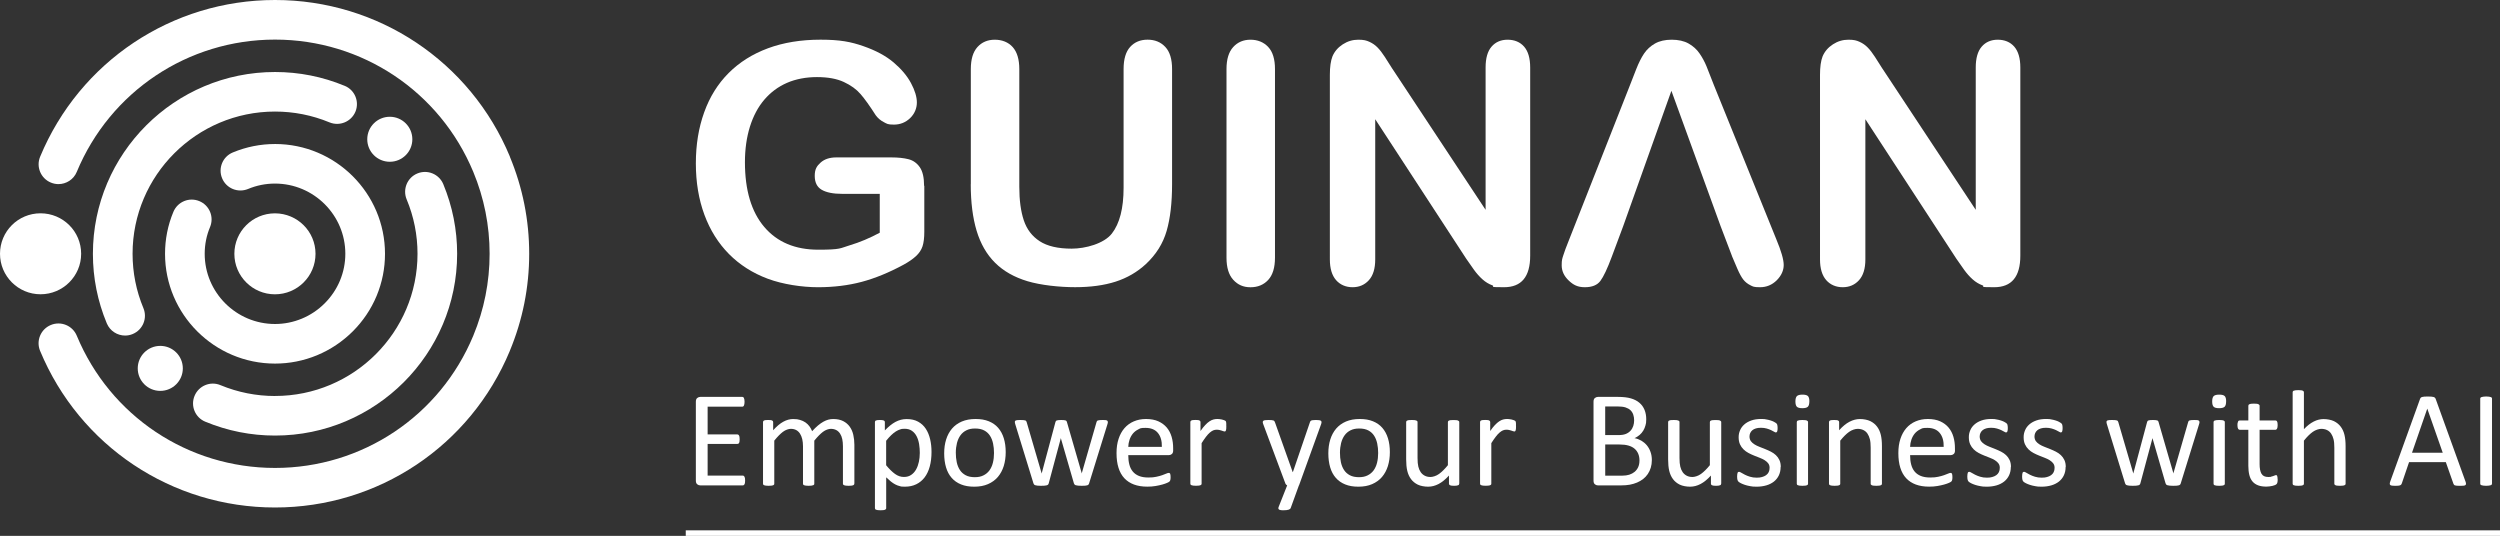 <?xml version="1.0" encoding="UTF-8"?> <svg xmlns="http://www.w3.org/2000/svg" id="Ebene_1" viewBox="0 0 6729.1 1442.39"><rect x="0" y="0" width="6729.1" height="1442.39" fill="#333333" stroke="none"/><defs><style>.cls-1,.cls-2{fill:#fff;}.cls-2{stroke:#fff;stroke-miterlimit:10;stroke-width:15px;}</style></defs><path class="cls-1" d="M2487.9,500.19v123.5c0,16.4-1.6,29.5-4.8,39.3s-9.2,18.7-17.8,26.6c-8.6,7.9-19.7,15.5-33.2,22.9-39,21.1-76.5,36.5-112.5,46.1s-75.3,14.5-117.8,14.5-94.6-7.6-135.4-22.9c-40.7-15.2-75.4-37.4-104.2-66.4-28.7-29-50.8-64.2-66.1-105.5s-23.1-87.5-23.1-138.4,7.5-95.9,22.4-137.5,36.9-76.9,65.9-105.9,64.3-51.2,105.9-66.6c41.6-15.4,88.8-23.1,141.5-23.1s81.7,5.8,115.1,17.4c33.4,11.6,60.5,26.1,81.3,43.7s36.5,36.2,47,55.8c10.5,19.6,15.8,37.1,15.8,52.3s-6.1,30.4-18.2,42c-12.2,11.6-26.7,17.4-43.7,17.4s-18.4-2.2-27-6.6-15.9-10.5-21.8-18.5c-16.1-25.2-29.7-44.2-40.9-57.1-11.1-12.9-26.1-23.7-45-32.5s-43-13.2-72.3-13.2-57.1,5.2-80.9,15.6c-23.7,10.4-44,25.5-60.9,45.3s-29.7,44-38.7,72.7c-8.9,28.7-13.4,60.5-13.4,95.4,0,75.6,17.4,133.7,52.1,174.5,34.7,40.7,83.1,61.1,145.2,61.1s58.5-4,85-11.9,53.4-19.2,80.6-33.8v-104.6h-101.1c-24.3,0-42.7-3.7-55.2-11s-18.7-19.8-18.7-37.4,5.2-26.2,15.6-35.6c10.4-9.4,24.5-14.1,42.4-14.1h148.1c18.2,0,33.5,1.6,46.1,4.8s22.8,10.4,30.5,21.5c7.8,11.1,11.6,27.8,11.6,50.1h0l.599.1Z"></path><path class="cls-1" d="M2613.1,495.791V185.991c0-26.4,5.9-46.1,17.8-59.3s27.5-19.8,46.8-19.8,36.3,6.6,48.1,19.8,17.8,33,17.8,59.3v316.8c0,36,4,66.1,12.1,90.3s22.3,42.9,42.8,56.2,49.2,20,86.1,20,87-13.5,108.1-40.6,31.6-68.2,31.6-123.3V185.891c0-26.7,5.9-46.5,17.6-59.5,11.7-13,27.4-19.6,47-19.6s35.5,6.5,47.7,19.6c12.2,13,18.2,32.9,18.2,59.5v309.8c0,50.4-4.9,92.4-14.7,126.1-9.8,33.7-28.3,63.3-55.6,88.8-23.4,21.7-50.7,37.5-81.7,47.5-31.1,10-67.4,14.9-109,14.9s-92.1-5.3-127.9-16c-35.7-10.7-64.9-27.2-87.5-49.7-22.6-22.4-39.1-51.1-49.7-86.1-10.5-35-15.8-76.8-15.8-125.5h0l.199.1Z"></path><path class="cls-1" d="M3301.3,693.591V185.99c0-26.4,6-46.1,18-59.3s27.5-19.8,46.6-19.8,35.5,6.5,47.7,19.6c12.2,13,18.2,32.9,18.2,59.5v507.6c0,26.7-6.1,46.6-18.2,59.8-12.2,13.2-28.1,19.8-47.7,19.8s-34.2-6.7-46.4-20-18.2-33.2-18.2-59.5h0v-.1Z"></path><path class="cls-1" d="M3747.8,185.091l250.9,379.7V181.591c0-24.9,5.3-43.6,16-56s25.1-18.7,43.3-18.7,33.5,6.2,44.4,18.7c10.8,12.5,16.3,31.1,16.3,56v506.7c0,56.5-23.4,84.8-70.3,84.8s-22.3-1.7-31.6-5.1c-9.4-3.4-18.2-8.7-26.4-16s-15.8-15.9-22.9-25.7c-7-9.8-14.1-19.8-21.1-30.1l-244.8-375.3v377.5c0,24.6-5.7,43.2-17.1,55.8s-26.1,18.9-43.9,18.9-33.3-6.4-44.4-19.1c-11.1-12.7-16.7-31.3-16.7-55.6V201.391c0-21.1,2.3-37.6,7-49.7,5.6-13.2,14.8-23.9,27.7-32.3,12.9-8.4,26.8-12.5,41.7-12.5s21.8,1.9,30.1,5.7c8.4,3.8,15.7,8.9,22,15.4,6.3,6.4,12.7,14.8,19.3,25,6.6,10.3,13.4,21,20.4,32.1h.101Z"></path><path class="cls-1" d="M4661.9,689.19l-30.8-80.9h-261.9l-30.8,82.6c-12,32.2-22.3,54-30.8,65.3s-22.4,16.9-41.7,16.9-30.9-6-43.5-18-18.9-25.6-18.9-40.9,1.5-17.9,4.4-27.2c2.9-9.4,7.8-22.4,14.5-39.1l164.8-418.4c4.7-12,10.3-26.4,16.9-43.3,6.6-16.8,13.6-30.8,21.1-42,7.5-11.1,17.3-20.1,29.4-27,12.2-6.9,27.2-10.3,45-10.3s33.3,3.4,45.5,10.3c12.2,6.9,22,15.8,29.4,26.6,7.5,10.8,13.8,22.5,18.9,34.9,5.1,12.5,11.6,29.1,19.6,49.9l168.3,415.7c13.2,31.6,19.8,54.6,19.8,69s-6.2,28.6-18.7,41.1c-12.5,12.4-27.5,18.7-45,18.7s-19-1.8-26.4-5.5c-7.3-3.7-13.5-8.6-18.5-14.9-5-6.3-10.3-16-16-29s-10.6-24.5-14.7-34.5h.101ZM4369.2,608.291h261.9l-132.3-363.9-129.6,363.9Z"></path><path class="cls-1" d="M5067.1,185.091l250.9,379.7V181.591c0-24.9,5.3-43.6,16-56s25.1-18.7,43.3-18.7,33.5,6.2,44.4,18.7c10.8,12.5,16.3,31.1,16.3,56v506.7c0,56.5-23.4,84.8-70.3,84.8s-22.3-1.7-31.6-5.1c-9.4-3.4-18.2-8.7-26.4-16-8.2-7.3-15.8-15.9-22.9-25.7-7-9.8-14.1-19.8-21.1-30.1l-244.8-375.3v377.5c0,24.6-5.7,43.2-17.1,55.8s-26.1,18.9-43.9,18.9-33.3-6.4-44.4-19.1c-11.1-12.7-16.7-31.3-16.7-55.6V201.391c0-21.1,2.3-37.6,7-49.7,5.6-13.2,14.8-23.9,27.7-32.3,12.9-8.4,26.8-12.5,41.7-12.5s21.8,1.9,30.1,5.7c8.4,3.8,15.7,8.9,22,15.4,6.3,6.4,12.7,14.8,19.3,25,6.6,10.3,13.4,21,20.4,32.1h.1Z"></path><path class="cls-1" d="M2005.6,1293.49c0,2.2-.1,4.1-.4,5.8-.2,1.7-.7,3-1.3,4.1-.6,1.1-1.3,1.9-2.1,2.4-.8.5-1.7.7-2.7.7h-114.3c-2.8,0-5.5-.9-8-2.9-2.5-1.9-3.8-5.2-3.8-10v-212.4c0-4.8,1.3-8.1,3.8-10s5.2-2.9,8-2.9h113c1,0,1.9.2,2.7.7.8.5,1.4,1.3,1.9,2.4s.9,2.5,1.2,4.1c.3,1.7.5,3.7.5,6.2s-.2,4.1-.5,5.8c-.3,1.7-.7,3-1.2,4.1-.5,1-1.1,1.8-1.9,2.3s-1.7.7-2.7.7h-93.1v74.7h79.9c1,0,1.9.3,2.7.8.8.6,1.5,1.3,2,2.3.6,1,.9,2.3,1.2,4.1.2,1.7.4,3.7.4,6.1s-.1,4.1-.4,5.7c-.2,1.6-.6,2.9-1.2,3.9s-1.2,1.7-2,2.1-1.7.6-2.7.6h-79.9v85.2h94.4c1,0,1.9.2,2.7.7.8.5,1.5,1.3,2.1,2.3.6,1,1,2.4,1.3,4.1.2,1.7.4,3.7.4,6.2h0v.1Z"></path><path class="cls-1" d="M2299.4,1301.89c0,1-.2,1.8-.7,2.5s-1.3,1.3-2.4,1.7-2.6.9-4.6,1.1-4.4.4-7.4.4-5.6-.1-7.5-.4c-2-.2-3.5-.6-4.7-1.1s-2-1.1-2.5-1.7c-.5-.7-.7-1.5-.7-2.5v-100.7c0-7-.6-13.4-1.8-19.1-1.2-5.8-3.2-10.7-5.9-14.9-2.7-4.2-6.1-7.4-10.3-9.6s-9.1-3.3-14.7-3.3-14,2.7-21.1,8.1-14.8,13.3-23.3,23.7v115.8c0,1-.2,1.8-.7,2.5s-1.3,1.3-2.5,1.7c-1.2.5-2.7.9-4.7,1.1s-4.4.4-7.4.4-5.2-.1-7.3-.4c-2-.2-3.6-.6-4.8-1.1s-2-1.1-2.4-1.7c-.4-.7-.6-1.5-.6-2.5v-100.7c0-7-.7-13.4-2-19.1-1.4-5.8-3.4-10.7-6.1-14.9-2.7-4.2-6.1-7.4-10.2-9.6-4.1-2.2-9-3.3-14.6-3.3s-14.1,2.7-21.2,8.1c-7.1,5.4-14.9,13.3-23.2,23.7v115.8c0,1-.2,1.8-.7,2.5s-1.3,1.3-2.4,1.7-2.6.9-4.6,1.1-4.5.4-7.5.4-5.4-.1-7.4-.4c-2-.2-3.5-.6-4.7-1.1s-2-1.1-2.4-1.7c-.4-.7-.6-1.5-.6-2.5v-165.7c0-1,.2-1.8.6-2.5.4-.7,1.1-1.3,2.2-1.8,1.1-.6,2.5-.9,4.2-1.1s4-.3,6.8-.3,4.9,0,6.7.3c1.8.2,3.2.6,4.1,1.1,1,.6,1.7,1.2,2.1,1.8.4.7.6,1.5.6,2.5v21.9c9.3-10.4,18.4-18.1,27.2-22.9s17.6-7.3,26.6-7.3,13,.8,18.5,2.4,10.3,3.8,14.5,6.7c4.2,2.9,7.7,6.3,10.7,10.3,2.9,4,5.4,8.4,7.4,13.3,5.5-6,10.8-11.1,15.7-15.3,5-4.2,9.8-7.5,14.4-10.1,4.6-2.6,9.1-4.4,13.4-5.6,4.4-1.2,8.7-1.7,13.2-1.7,10.7,0,19.6,1.9,26.9,5.6,7.2,3.7,13.1,8.7,17.6,15s7.7,13.6,9.6,22c1.9,8.4,2.9,17.3,2.9,26.6v104.7h0l-.3.1Z"></path><path class="cls-1" d="M2507.3,1216.49c0,14.5-1.6,27.5-4.7,39-3.1,11.5-7.7,21.3-13.8,29.4-6.1,8-13.6,14.2-22.6,18.6s-19.2,6.5-30.7,6.5-9.5-.5-13.6-1.5c-4.2-1-8.3-2.5-12.2-4.6-4-2.1-7.9-4.7-11.9-7.9-3.9-3.2-8.1-6.9-12.5-11.2v82.8c0,1-.2,1.8-.7,2.6-.5.7-1.3,1.3-2.4,1.8-1.1.5-2.6.9-4.6,1.1s-4.5.4-7.5.4-5.4-.1-7.4-.4c-2-.2-3.5-.6-4.7-1.1s-2-1.1-2.4-1.8c-.4-.7-.6-1.6-.6-2.6v-231.4c0-1.1.2-2,.6-2.7.4-.7,1.1-1.3,2.2-1.7,1.1-.5,2.5-.8,4.2-1s3.8-.3,6.3-.3,4.7,0,6.4.3c1.7.2,3,.5,4.1,1s1.9,1.1,2.3,1.7c.4.7.6,1.6.6,2.7v22.3c5-5.2,9.9-9.6,14.5-13.4,4.7-3.8,9.4-7,14.1-9.5,4.7-2.5,9.6-4.4,14.5-5.7,5-1.3,10.2-1.9,15.7-1.9,12,0,22.3,2.3,30.7,7,8.5,4.7,15.4,11,20.7,19.1s9.2,17.5,11.7,28.3c2.5,10.7,3.7,22.1,3.7,34.1h0ZM2475.8,1219.99c0-8.5-.6-16.7-1.9-24.6-1.3-7.9-3.5-14.9-6.7-21.1-3.1-6.1-7.4-11-12.7-14.7s-11.9-5.5-19.8-5.5-7.8.6-11.7,1.7c-3.8,1.2-7.7,3-11.7,5.5s-8.1,5.8-12.4,9.9c-4.3,4.1-8.9,9.2-13.7,15.2v65.9c8.4,10.2,16.4,18,23.9,23.4s15.4,8.1,23.7,8.1,14.2-1.8,19.7-5.5,9.9-8.6,13.3-14.7c3.4-6.1,5.9-13,7.5-20.6s2.4-15.3,2.4-23h.1Z"></path><path class="cls-1" d="M2707,1217.191c0,13.5-1.8,25.9-5.3,37.3-3.6,11.4-8.9,21.1-15.9,29.4-7.1,8.2-15.9,14.6-26.5,19.2s-22.9,6.9-36.9,6.9-25.5-2-35.6-6.1-18.6-9.9-25.3-17.7c-6.8-7.7-11.8-17.1-15.1-28.2s-5-23.6-5-37.6,1.7-25.9,5.2-37.3c3.5-11.3,8.8-21.1,15.8-29.4,7.1-8.2,15.9-14.6,26.4-19.1,10.6-4.5,22.9-6.8,37-6.8s25.5,2,35.6,6.1,18.6,9.9,25.3,17.7c6.7,7.7,11.8,17.1,15.2,28.2,3.4,11,5.1,23.5,5.1,37.4h0ZM2675.5,1219.291c0-9-.8-17.4-2.5-25.4s-4.4-15-8.3-21c-3.8-6-9-10.8-15.6-14.3s-14.7-5.2-24.5-5.2-16.8,1.6-23.3,4.8c-6.5,3.2-11.9,7.7-16.1,13.5-4.2,5.8-7.3,12.7-9.4,20.7-2,8-3.1,16.7-3.1,26.1s.8,17.6,2.5,25.6,4.5,14.9,8.4,20.9,9.1,10.7,15.7,14.2c6.6,3.5,14.7,5.2,24.5,5.2s16.7-1.6,23.2-4.8c6.6-3.2,11.9-7.7,16.2-13.4,4.2-5.8,7.3-12.6,9.3-20.6s3-16.8,3-26.3h0Z"></path><path class="cls-1" d="M2982,1135.89c0,.9-.1,1.9-.4,3.1-.2,1.2-.7,2.8-1.3,4.6l-48.8,157.4c-.4,1.4-1,2.5-1.7,3.3-.8.9-1.9,1.5-3.3,2-1.4.5-3.3.8-5.8,1s-5.5.3-9.2.3-7-.1-9.6-.4c-2.6-.2-4.6-.6-6.2-1.1-1.5-.5-2.7-1.2-3.4-2-.7-.9-1.3-1.9-1.7-3.1l-34.8-120.2-.4-1.7-.4,1.7-32.2,120.2c-.4,1.4-1,2.5-1.7,3.3-.8.9-2,1.5-3.6,2s-3.7.8-6.2,1-5.6.3-9.3.3-6.9-.1-9.3-.4c-2.4-.2-4.4-.6-5.9-1.1s-2.7-1.2-3.4-2c-.7-.9-1.3-1.9-1.7-3.1l-48.4-157.4c-.6-1.8-1-3.4-1.3-4.6-.2-1.2-.4-2.3-.4-3.1s.2-2,.7-2.7,1.3-1.2,2.5-1.7c1.2-.4,2.7-.7,4.7-.8,2-.1,4.4-.2,7.2-.2s6.2,0,8.3.3c2.1.2,3.7.5,4.8.9s1.9,1,2.4,1.8.9,1.7,1.3,2.9l39.9,136.6.4,1.7.4-1.7,36.6-136.6c.2-1.1.6-2.1,1.2-2.9.6-.8,1.4-1.4,2.5-1.8s2.6-.7,4.5-.9c1.9-.2,4.4-.3,7.5-.3s5.4,0,7.3.3c1.9.2,3.4.5,4.5.9s1.9,1,2.4,1.7.9,1.6,1.1,2.6l39.6,137,.4,1.7.2-1.7,39.4-136.6c.2-1.1.6-2.1,1.2-2.9.6-.8,1.4-1.4,2.6-1.8,1.2-.4,2.8-.7,4.8-.9,2-.2,4.6-.3,7.8-.3s5.3,0,7.1.2c1.8.1,3.2.4,4.2.9s1.8,1,2.2,1.7c.4.6.6,1.5.6,2.6h.1Z"></path><path class="cls-1" d="M3157.8,1211.89c0,4.8-1.2,8.2-3.6,10.2-2.4,2-5.1,3-8.2,3h-109.1c0,9.2.9,17.5,2.8,24.9,1.8,7.4,4.9,13.7,9.2,19s9.9,9.3,16.8,12.1c6.9,2.8,15.4,4.2,25.3,4.2s14.9-.6,21.1-1.9c6.2-1.3,11.5-2.7,16-4.3,4.5-1.6,8.2-3,11.1-4.3,2.9-1.3,5.1-1.9,6.6-1.9s1.6.2,2.3.6,1.2,1.1,1.6,1.9c.4.9.6,2.1.8,3.6s.3,3.4.3,5.6,0,3-.2,4.1c-.1,1.2-.3,2.2-.5,3.1s-.5,1.7-.9,2.5c-.4.7-1,1.4-1.7,2.1s-2.7,1.8-6,3.3-7.6,3-12.9,4.5c-5.3,1.5-11.4,2.8-18.3,4-6.9,1.2-14.3,1.7-22.2,1.7-13.6,0-25.6-1.9-35.8-5.7-10.2-3.8-18.9-9.4-25.9-16.9s-12.3-16.9-15.8-28.2c-3.6-11.3-5.3-24.4-5.3-39.4s1.8-27,5.5-38.4c3.7-11.3,9-21,15.9-28.9s15.3-14,25.1-18.2,20.8-6.4,33-6.4,24.1,2.1,33.2,6.3c9.1,4.2,16.7,9.8,22.6,16.8,5.9,7.1,10.2,15.3,13,24.9,2.8,9.5,4.1,19.7,4.1,30.5v5.5h0l.099.1ZM3127.3,1202.89c.4-16-3.2-28.5-10.7-37.6s-18.6-13.6-33.2-13.6-14.1,1.4-19.8,4.2c-5.7,2.8-10.4,6.6-14.3,11.2-3.8,4.7-6.8,10.1-8.9,16.3-2.1,6.2-3.3,12.7-3.5,19.4h90.4v.1Z"></path><path class="cls-1" d="M3300.8,1147.09c0,2.7,0,5-.2,6.8-.1,1.8-.4,3.3-.7,4.3-.4,1-.8,1.8-1.4,2.4s-1.3.8-2.3.8-2.2-.3-3.6-.8c-1.4-.6-3-1.1-4.8-1.7s-3.8-1.1-6-1.6-4.6-.7-7.2-.7-6.1.6-9,1.8c-2.9,1.2-6,3.3-9.3,6.1-3.3,2.8-6.7,6.6-10.2,11.2-3.6,4.7-7.5,10.4-11.8,17.1v109c0,1-.2,1.8-.7,2.5s-1.3,1.3-2.4,1.7-2.6.9-4.6,1.1-4.5.4-7.5.4-5.4-.1-7.4-.4c-2-.2-3.5-.6-4.7-1.1s-2-1.1-2.4-1.7c-.4-.7-.6-1.5-.6-2.5v-165.7c0-1,.2-1.8.6-2.5.4-.7,1.1-1.3,2.2-1.8,1.1-.6,2.5-.9,4.2-1.1s4-.3,6.8-.3,4.9,0,6.7.3c1.8.2,3.2.6,4.1,1.1,1,.6,1.7,1.2,2.1,1.8.4.7.6,1.5.6,2.5v24.1c4.5-6.6,8.8-12,12.8-16.2s7.8-7.5,11.3-9.8c3.6-2.4,7.1-4.1,10.6-5s7-1.4,10.6-1.4,3.4,0,5.4.3c2,.2,4.1.5,6.4,1,2.2.5,4.2,1,6,1.7,1.8.6,3,1.2,3.8,1.8.7.6,1.2,1.2,1.5,1.7.2.6.5,1.3.6,2.1.2.9.3,2.1.4,3.8v6.7h0l.099.2Z"></path><path class="cls-1" d="M3496.2,1306.49l-22.1,60.9c-.7,2-2.6,3.5-5.6,4.5s-7.6,1.6-13.7,1.6-5.8-.2-7.7-.5c-2-.3-3.5-.8-4.5-1.6-1-.7-1.6-1.7-1.7-2.9-.1-1.2.2-2.7.9-4.4l22.8-57.6c-1.1-.5-2.1-1.3-3.1-2.4s-1.7-2.3-2-3.5l-59.1-158.3c-1-2.6-1.5-4.6-1.5-6.1s.5-2.6,1.5-3.5,2.6-1.4,4.8-1.7c2.2-.3,5.2-.5,8.8-.5s6.6,0,8.7.3c2.1.2,3.7.5,5,1,1.2.5,2.1,1.2,2.7,2.1.6.9,1.1,2.2,1.7,3.8l47.3,132.9h.6l45.7-133.6c.7-2.3,1.6-3.8,2.7-4.5,1-.7,2.6-1.2,4.7-1.5,2.1-.3,5.1-.5,9-.5s6.3.2,8.5.5,3.8.9,4.9,1.7c1,.9,1.6,2,1.6,3.5s-.4,3.3-1.1,5.5l-59.5,164.8h-.3Z"></path><path class="cls-1" d="M3741,1217.191c0,13.5-1.8,25.9-5.3,37.3-3.6,11.4-8.9,21.1-15.9,29.4-7.1,8.2-15.9,14.6-26.5,19.2s-22.9,6.9-36.9,6.9-25.5-2-35.6-6.1-18.6-9.9-25.3-17.7c-6.8-7.7-11.8-17.1-15.1-28.2s-5-23.6-5-37.6,1.7-25.9,5.2-37.3c3.5-11.3,8.8-21.1,15.8-29.4,7.1-8.2,15.9-14.6,26.4-19.1,10.6-4.5,22.9-6.8,37-6.8s25.5,2,35.6,6.1,18.6,9.9,25.3,17.7c6.7,7.7,11.8,17.1,15.2,28.2,3.4,11,5.1,23.5,5.1,37.4h0ZM3709.5,1219.291c0-9-.8-17.4-2.5-25.4s-4.4-15-8.3-21c-3.8-6-9-10.8-15.6-14.3s-14.7-5.2-24.5-5.2-16.8,1.6-23.3,4.8c-6.5,3.2-11.9,7.7-16.1,13.5-4.2,5.8-7.3,12.7-9.4,20.7-2,8-3.1,16.7-3.1,26.1s.8,17.6,2.5,25.6,4.5,14.9,8.4,20.9,9.1,10.7,15.7,14.2c6.6,3.5,14.7,5.2,24.5,5.2s16.7-1.6,23.2-4.8c6.6-3.2,11.9-7.7,16.2-13.4,4.2-5.8,7.3-12.6,9.3-20.6s3-16.8,3-26.3h0Z"></path><path class="cls-1" d="M3927.6,1301.89c0,1-.2,1.8-.6,2.5-.4.7-1.2,1.3-2.3,1.7s-2.5.9-4.3,1.1-4,.4-6.5.4-5.1-.1-6.9-.4c-1.8-.2-3.2-.6-4.2-1.1s-1.7-1.1-2.1-1.7c-.4-.7-.6-1.5-.6-2.5v-21.9c-9.5,10.4-18.8,18-28,22.8s-18.5,7.2-28,7.2-20.3-1.8-27.9-5.5c-7.5-3.7-13.7-8.7-18.3-15-4.7-6.3-8-13.7-10-22.1s-3-18.6-3-30.7v-100.5c0-1,.2-1.8.6-2.5.4-.7,1.3-1.3,2.5-1.8,1.2-.6,2.8-.9,4.8-1.1s4.4-.3,7.4-.3,5.4,0,7.4.3c2,.2,3.5.6,4.7,1.1,1.2.6,2,1.2,2.5,1.8.5.7.7,1.5.7,2.5v96.5c0,9.7.7,17.5,2.1,23.3,1.4,5.8,3.6,10.8,6.4,14.9,2.9,4.1,6.5,7.3,11,9.6,4.4,2.3,9.6,3.4,15.5,3.4s15.2-2.7,22.7-8.1,15.6-13.3,24-23.7v-115.8c0-1,.2-1.8.6-2.5.4-.7,1.3-1.3,2.5-1.8,1.2-.6,2.8-.9,4.7-1.1s4.4-.3,7.5-.3,5.4,0,7.4.3c2,.2,3.5.6,4.6,1.1,1.1.6,1.9,1.2,2.5,1.8.6.7.8,1.5.8,2.5v165.7h0l-.2-.1Z"></path><path class="cls-1" d="M4080.6,1147.09c0,2.7,0,5-.2,6.8-.1,1.8-.4,3.3-.7,4.3-.4,1-.8,1.8-1.4,2.4s-1.3.8-2.3.8-2.2-.3-3.6-.8c-1.4-.6-3-1.1-4.8-1.7s-3.8-1.1-6-1.6-4.6-.7-7.2-.7-6.1.6-9,1.8c-2.9,1.2-6,3.3-9.3,6.1-3.3,2.8-6.7,6.6-10.2,11.2-3.6,4.7-7.5,10.4-11.8,17.1v109c0,1-.2,1.8-.7,2.5s-1.3,1.3-2.4,1.7c-1.1.5-2.6.9-4.6,1.1s-4.5.4-7.5.4-5.4-.1-7.4-.4c-2-.2-3.5-.6-4.7-1.1s-2-1.1-2.4-1.7c-.4-.7-.6-1.5-.6-2.5v-165.7c0-1,.2-1.8.6-2.5.4-.7,1.1-1.3,2.2-1.8,1.1-.6,2.5-.9,4.2-1.1s4-.3,6.8-.3,4.9,0,6.7.3c1.8.2,3.2.6,4.1,1.1,1,.6,1.7,1.2,2.1,1.8.4.7.6,1.5.6,2.5v24.1c4.5-6.6,8.8-12,12.8-16.2s7.8-7.5,11.3-9.8c3.6-2.4,7.1-4.1,10.6-5s7-1.4,10.6-1.4,3.4,0,5.4.3c2,.2,4.1.5,6.4,1,2.2.5,4.2,1,6,1.7,1.8.6,3,1.2,3.8,1.8.7.6,1.2,1.2,1.5,1.7.2.6.5,1.3.6,2.1.2.9.3,2.1.4,3.8v6.7h0l.1.2Z"></path><path class="cls-1" d="M4446.2,1238.191c0,7.5-1,14.4-2.9,20.7-1.9,6.3-4.6,12-8,17s-7.6,9.5-12.4,13.3c-4.9,3.8-10.3,7-16.4,9.6s-12.6,4.5-19.5,5.8-14.9,1.9-23.8,1.9h-62.2c-2.8,0-5.5-.9-8-2.9-2.5-1.9-3.8-5.2-3.8-10v-212.4c0-4.8,1.3-8.1,3.8-10s5.2-2.9,8-2.9h54.1c14.2,0,25.9,1.4,35,4.1s16.7,6.6,22.7,11.8c6.1,5.2,10.6,11.5,13.7,19s4.6,16,4.6,25.4-.7,11-2,16.2c-1.4,5.2-3.3,9.9-6,14.3-2.6,4.4-6,8.3-9.9,11.7-4,3.4-8.6,6.3-13.7,8.5,6.5,1.2,12.6,3.5,18.2,6.7,5.6,3.3,10.6,7.4,14.8,12.4,4.2,5,7.6,10.9,10,17.7,2.5,6.8,3.7,14.2,3.7,22.3h0v-.2ZM4398.5,1131.59c0-5.8-.8-11-2.4-15.6-1.6-4.7-4.1-8.6-7.5-11.9-3.4-3.2-7.9-5.7-13.4-7.5-5.5-1.7-12.8-2.6-21.9-2.6h-32.7v77.1h36c8.2,0,14.8-1.1,19.8-3.2s9.2-5,12.5-8.7c3.3-3.6,5.7-7.9,7.3-12.7,1.5-4.8,2.3-9.8,2.3-15h0v.1ZM4412.9,1240.09c0-7.1-1.1-13.4-3.4-18.8s-5.6-9.9-9.9-13.6-9.8-6.5-16.4-8.4-14.8-2.9-24.7-2.9h-37.8v83.9h45.9c7.2,0,13.5-.9,18.9-2.6s10.1-4.3,14.2-7.6c4.1-3.4,7.3-7.6,9.6-12.6,2.3-5,3.5-10.9,3.5-17.5l.1.1Z"></path><path class="cls-1" d="M4632.7,1301.89c0,1-.2,1.8-.6,2.5s-1.2,1.3-2.3,1.7-2.5.9-4.3,1.1-4,.4-6.5.4-5.1-.1-6.9-.4c-1.8-.2-3.2-.6-4.2-1.1s-1.7-1.1-2.1-1.7c-.4-.7-.6-1.5-.6-2.5v-21.9c-9.5,10.4-18.8,18-28,22.8s-18.5,7.2-28,7.2-20.3-1.8-27.9-5.5c-7.5-3.7-13.7-8.7-18.3-15-4.7-6.3-8-13.7-10-22.1s-3-18.6-3-30.7v-100.5c0-1,.2-1.8.6-2.5s1.3-1.3,2.5-1.8c1.2-.6,2.8-.9,4.8-1.1s4.4-.3,7.4-.3,5.4,0,7.4.3c2,.2,3.5.6,4.7,1.1,1.2.6,2,1.2,2.5,1.8.5.7.7,1.5.7,2.5v96.5c0,9.7.7,17.5,2.1,23.3s3.6,10.8,6.4,14.9c2.9,4.1,6.5,7.3,11,9.6,4.4,2.3,9.6,3.4,15.5,3.4s15.2-2.7,22.7-8.1,15.6-13.3,24-23.7v-115.8c0-1,.2-1.8.6-2.5s1.3-1.3,2.5-1.8c1.2-.6,2.8-.9,4.7-1.1,1.9-.2,4.4-.3,7.5-.3s5.4,0,7.4.3c2,.2,3.5.6,4.6,1.1,1.1.6,1.9,1.2,2.5,1.8.6.7.8,1.5.8,2.5v165.7h0l-.201-.1Z"></path><path class="cls-1" d="M4792.8,1256.791c0,8.5-1.6,16-4.7,22.6s-7.6,12.2-13.3,16.8c-5.8,4.5-12.6,8-20.6,10.3s-16.8,3.5-26.3,3.5-11.5-.5-16.8-1.4-10.1-2.1-14.4-3.5c-4.2-1.4-7.8-2.9-10.8-4.4-2.9-1.5-5.1-2.9-6.4-4.1-1.4-1.2-2.3-2.9-2.9-5.2-.6-2.2-.9-5.2-.9-9s.1-4.3.4-5.9c.2-1.6.6-2.9.9-3.9.4-1,.9-1.7,1.6-2.1s1.4-.6,2.3-.6c1.4,0,3.3.8,6,2.5,2.6,1.7,5.9,3.5,9.8,5.4,3.9,2,8.4,3.8,13.7,5.4,5.3,1.7,11.4,2.5,18.2,2.5s9.8-.6,14-1.7,7.8-2.7,10.9-4.9c3.1-2.1,5.4-4.9,7.1-8.2,1.7-3.3,2.5-7.2,2.5-11.8s-1.2-8.6-3.6-11.8c-2.4-3.2-5.6-6-9.5-8.5s-8.3-4.6-13.3-6.5c-4.9-1.9-10-3.9-15.2-6s-10.3-4.4-15.3-7.1c-5-2.6-9.4-5.9-13.3-9.7-3.9-3.8-7.1-8.3-9.5-13.6-2.4-5.3-3.6-11.6-3.6-19s1.3-12.7,3.8-18.7,6.3-11.2,11.3-15.6c5-4.5,11.3-8.1,18.9-10.8,7.5-2.7,16.4-4.1,26.4-4.1s8.8.4,13.3,1.1,8.4,1.7,12,2.8c3.6,1.1,6.6,2.3,9.1,3.6,2.5,1.3,4.4,2.4,5.7,3.4,1.3,1,2.1,1.8,2.6,2.6.4.7.7,1.6.9,2.5.2.9.4,2.1.6,3.4.2,1.4.3,3,.3,5s0,3.9-.3,5.4c-.2,1.5-.5,2.8-.9,3.8s-1,1.7-1.6,2.1-1.3.6-2,.6c-1.1,0-2.7-.7-4.8-2-2.1-1.3-4.8-2.8-8.1-4.3-3.3-1.5-7.2-3-11.7-4.3s-9.6-2-15.4-2-9.7.6-13.6,1.7c-3.9,1.2-7.2,2.8-9.7,5-2.5,2.1-4.4,4.7-5.7,7.6-1.3,2.9-1.9,6.1-1.9,9.6s1.2,8.8,3.7,12.1c2.5,3.3,5.6,6.1,9.6,8.6,3.9,2.5,8.4,4.7,13.4,6.6,5,2,10.2,4,15.4,6.1,5.2,2.1,10.4,4.4,15.5,7s9.6,5.7,13.5,9.4c3.9,3.7,7.1,8.1,9.5,13.3,2.4,5.2,3.6,11.3,3.6,18.4h-.4Z"></path><path class="cls-1" d="M4870.1,1080.291c0,7.1-1.4,12-4,14.5-2.7,2.6-7.7,3.9-14.9,3.9s-12-1.3-14.6-3.8-4-7.3-4-14.3,1.4-12,4.1-14.5c2.7-2.6,7.7-3.9,14.9-3.9s12,1.3,14.6,3.8,4,7.3,4,14.3h-.1ZM4866.6,1301.89c0,1-.2,1.8-.7,2.5s-1.3,1.3-2.4,1.7c-1.1.5-2.6.9-4.6,1.1s-4.5.4-7.5.4-5.4-.1-7.4-.4c-2-.2-3.5-.6-4.7-1.1s-2-1.1-2.4-1.7c-.4-.7-.6-1.5-.6-2.5v-165.7c0-.9.2-1.7.6-2.4.4-.7,1.2-1.3,2.4-1.8,1.2-.5,2.7-.9,4.7-1.1s4.4-.4,7.4-.4,5.6.1,7.5.4c2,.2,3.5.6,4.6,1.1s1.9,1.1,2.4,1.8c.5.7.7,1.5.7,2.4v165.7Z"></path><path class="cls-1" d="M5065.5,1301.89c0,1-.2,1.8-.7,2.5s-1.3,1.3-2.4,1.7c-1.1.5-2.6.9-4.6,1.1s-4.4.4-7.4.4-5.6-.1-7.5-.4c-2-.2-3.5-.6-4.6-1.1s-1.9-1.1-2.4-1.7c-.5-.7-.7-1.5-.7-2.5v-97c0-9.4-.7-17.1-2.2-22.8-1.5-5.8-3.6-10.7-6.4-14.9-2.8-4.2-6.5-7.4-11-9.6s-9.7-3.3-15.6-3.3-15.2,2.7-22.8,8.1c-7.6,5.4-15.6,13.3-23.9,23.7v115.8c0,1-.2,1.8-.7,2.5s-1.3,1.3-2.4,1.7c-1.1.5-2.6.9-4.6,1.1s-4.5.4-7.5.4-5.4-.1-7.4-.4c-2-.2-3.5-.6-4.7-1.1s-2-1.1-2.4-1.7c-.4-.7-.6-1.5-.6-2.5v-165.7c0-1,.2-1.8.6-2.5s1.1-1.3,2.2-1.8c1.1-.6,2.5-.9,4.2-1.1s4-.3,6.8-.3,4.9,0,6.7.3c1.8.2,3.2.6,4.1,1.1,1,.6,1.7,1.2,2.1,1.8.4.7.6,1.5.6,2.5v21.9c9.3-10.4,18.6-18.1,27.9-22.9s18.6-7.3,28.1-7.3,20.3,1.9,27.9,5.6c7.5,3.7,13.6,8.7,18.3,15,4.7,6.3,8,13.6,10,22s3,18.5,3,30.3v101.1h0Z"></path><path class="cls-1" d="M5262.2,1211.89c0,4.8-1.2,8.2-3.6,10.2s-5.1,3-8.2,3h-109.1c0,9.2.9,17.5,2.8,24.9s4.9,13.7,9.2,19c4.3,5.3,9.9,9.3,16.8,12.1,6.9,2.8,15.4,4.2,25.3,4.2s14.9-.6,21.1-1.9,11.5-2.7,16-4.3c4.5-1.6,8.2-3,11.1-4.3s5.1-1.9,6.6-1.9,1.6.2,2.3.6c.7.4,1.2,1.1,1.6,1.9.4.9.6,2.1.8,3.6.2,1.5.3,3.4.3,5.6s0,3-.2,4.1c-.1,1.2-.3,2.2-.5,3.1s-.5,1.7-.9,2.5c-.4.7-1,1.4-1.7,2.1s-2.7,1.8-6,3.3-7.6,3-12.9,4.5-11.4,2.8-18.3,4-14.3,1.7-22.2,1.7c-13.6,0-25.6-1.9-35.8-5.7-10.2-3.8-18.9-9.4-25.9-16.9s-12.3-16.9-15.8-28.2c-3.6-11.3-5.3-24.4-5.3-39.4s1.8-27,5.5-38.4c3.7-11.3,9-21,15.9-28.9s15.3-14,25.1-18.2c9.8-4.2,20.8-6.4,33-6.4s24.1,2.1,33.2,6.3c9.1,4.2,16.7,9.8,22.5,16.8,5.9,7.1,10.2,15.3,13,24.9,2.8,9.5,4.1,19.7,4.1,30.5v5.5h0l.2.1ZM5231.7,1202.89c.4-16-3.2-28.5-10.7-37.6s-18.6-13.6-33.2-13.6-14.1,1.4-19.8,4.2c-5.7,2.8-10.4,6.6-14.3,11.2-3.8,4.7-6.8,10.1-8.9,16.3-2.1,6.2-3.3,12.7-3.5,19.4h90.4v.1Z"></path><path class="cls-1" d="M5412.4,1256.791c0,8.5-1.6,16-4.7,22.6s-7.6,12.2-13.3,16.8c-5.8,4.5-12.6,8-20.6,10.3s-16.8,3.5-26.3,3.5-11.5-.5-16.8-1.4-10.1-2.1-14.4-3.5c-4.2-1.4-7.8-2.9-10.8-4.4-2.9-1.5-5.1-2.9-6.4-4.1-1.4-1.2-2.3-2.9-2.9-5.2-.6-2.2-.9-5.2-.9-9s.1-4.3.4-5.9c.2-1.6.6-2.9.9-3.9.4-1,.9-1.7,1.6-2.1s1.4-.6,2.3-.6c1.4,0,3.3.8,6,2.5,2.6,1.7,5.9,3.5,9.8,5.4,3.9,2,8.4,3.8,13.7,5.4,5.3,1.7,11.4,2.5,18.2,2.5s9.8-.6,14-1.7,7.8-2.7,10.9-4.9c3.1-2.1,5.4-4.9,7.1-8.2,1.7-3.3,2.5-7.2,2.5-11.8s-1.2-8.6-3.6-11.8c-2.4-3.2-5.6-6-9.5-8.5s-8.3-4.6-13.3-6.5c-4.9-1.9-10-3.9-15.2-6s-10.3-4.4-15.3-7.1c-5-2.6-9.4-5.9-13.3-9.7-3.9-3.8-7.1-8.3-9.5-13.6-2.4-5.3-3.6-11.6-3.6-19s1.3-12.7,3.8-18.7,6.3-11.2,11.3-15.6c5-4.5,11.3-8.1,18.9-10.8,7.5-2.7,16.4-4.1,26.4-4.1s8.8.4,13.3,1.1,8.4,1.7,12,2.8c3.6,1.1,6.6,2.3,9.1,3.6,2.5,1.3,4.4,2.4,5.7,3.4,1.3,1,2.1,1.8,2.6,2.6.4.7.7,1.6.9,2.5.2.9.4,2.1.6,3.4.2,1.4.3,3,.3,5s0,3.9-.3,5.4c-.2,1.5-.5,2.8-.9,3.8s-1,1.7-1.6,2.1-1.3.6-2,.6c-1.1,0-2.7-.7-4.8-2-2.1-1.3-4.8-2.8-8.1-4.3-3.3-1.5-7.2-3-11.7-4.3s-9.6-2-15.4-2-9.7.6-13.6,1.7c-3.9,1.2-7.2,2.8-9.7,5-2.5,2.1-4.4,4.7-5.7,7.6-1.3,2.9-1.9,6.1-1.9,9.6s1.2,8.8,3.7,12.1c2.5,3.3,5.6,6.1,9.6,8.6,3.9,2.5,8.4,4.7,13.4,6.6,5,2,10.2,4,15.4,6.1,5.2,2.1,10.4,4.4,15.5,7s9.6,5.7,13.5,9.4c3.9,3.7,7.1,8.1,9.5,13.3,2.4,5.2,3.6,11.3,3.6,18.4h-.4Z"></path><path class="cls-1" d="M5559.9,1256.791c0,8.5-1.6,16-4.7,22.6s-7.6,12.2-13.3,16.8c-5.8,4.5-12.6,8-20.6,10.3s-16.8,3.5-26.3,3.5-11.5-.5-16.8-1.4-10.1-2.1-14.4-3.5c-4.2-1.4-7.8-2.9-10.8-4.4-2.9-1.5-5.1-2.9-6.4-4.1-1.4-1.2-2.3-2.9-2.9-5.2-.6-2.2-.9-5.2-.9-9s.1-4.3.4-5.9c.2-1.6.6-2.9.9-3.9.4-1,.9-1.7,1.6-2.1s1.4-.6,2.3-.6c1.4,0,3.3.8,6,2.5,2.6,1.7,5.9,3.5,9.8,5.4,3.9,2,8.4,3.8,13.7,5.4,5.3,1.7,11.4,2.5,18.2,2.5s9.8-.6,14-1.7,7.8-2.7,10.9-4.9c3.1-2.1,5.4-4.9,7.1-8.2,1.7-3.3,2.5-7.2,2.5-11.8s-1.2-8.6-3.6-11.8c-2.4-3.2-5.6-6-9.5-8.5s-8.3-4.6-13.3-6.5c-4.9-1.9-10-3.9-15.2-6s-10.3-4.4-15.3-7.1c-5-2.6-9.4-5.9-13.3-9.7-3.9-3.8-7.1-8.3-9.5-13.6-2.4-5.3-3.6-11.6-3.6-19s1.3-12.7,3.8-18.7,6.3-11.2,11.3-15.6c5-4.5,11.3-8.1,18.9-10.8,7.5-2.7,16.4-4.1,26.4-4.1s8.8.4,13.3,1.1,8.4,1.7,12,2.8c3.6,1.1,6.6,2.3,9.1,3.6,2.5,1.3,4.4,2.4,5.7,3.4,1.3,1,2.1,1.8,2.6,2.6.4.7.7,1.6.9,2.5.2.9.4,2.1.6,3.4.2,1.4.3,3,.3,5s0,3.9-.3,5.4c-.2,1.5-.5,2.8-.9,3.8s-1,1.7-1.6,2.1-1.3.6-2,.6c-1.1,0-2.7-.7-4.8-2-2.1-1.3-4.8-2.8-8.1-4.3-3.3-1.5-7.2-3-11.7-4.3s-9.6-2-15.4-2-9.7.6-13.6,1.7c-3.9,1.2-7.2,2.8-9.7,5-2.5,2.1-4.4,4.7-5.7,7.6-1.3,2.9-1.9,6.1-1.9,9.6s1.2,8.8,3.7,12.1c2.5,3.3,5.6,6.1,9.6,8.6,3.9,2.5,8.4,4.7,13.4,6.6,5,2,10.2,4,15.4,6.1,5.2,2.1,10.4,4.4,15.5,7s9.6,5.7,13.5,9.4c3.9,3.7,7.1,8.1,9.5,13.3,2.4,5.2,3.6,11.3,3.6,18.4h-.4Z"></path><path class="cls-1" d="M5920.3,1135.89c0,.9-.1,1.9-.4,3.1-.2,1.2-.7,2.8-1.3,4.6l-48.8,157.4c-.4,1.4-1,2.5-1.7,3.3-.8.9-1.9,1.5-3.3,2s-3.3.8-5.8,1-5.5.3-9.2.3-7-.1-9.6-.4c-2.6-.2-4.6-.6-6.2-1.1-1.5-.5-2.7-1.2-3.4-2-.7-.9-1.3-1.9-1.7-3.1l-34.8-120.2-.4-1.7-.4,1.7-32.2,120.2c-.4,1.4-1,2.5-1.7,3.3-.8.9-2,1.5-3.6,2s-3.7.8-6.2,1-5.6.3-9.3.3-6.9-.1-9.3-.4c-2.4-.2-4.4-.6-5.9-1.1s-2.7-1.2-3.4-2c-.7-.9-1.3-1.9-1.7-3.1l-48.4-157.4c-.6-1.8-1-3.4-1.3-4.6-.2-1.2-.4-2.3-.4-3.1s.2-2,.7-2.7,1.3-1.2,2.5-1.7c1.2-.4,2.7-.7,4.7-.8,2-.1,4.4-.2,7.2-.2s6.2,0,8.3.3c2.1.2,3.7.5,4.8.9,1.1.4,1.9,1,2.4,1.8s.9,1.7,1.3,2.9l39.9,136.6.4,1.7.4-1.7,36.6-136.6c.2-1.1.6-2.1,1.2-2.9s1.4-1.4,2.5-1.8,2.6-.7,4.5-.9c1.9-.2,4.4-.3,7.5-.3s5.4,0,7.3.3c1.9.2,3.4.5,4.5.9s1.9,1,2.4,1.7.9,1.6,1.1,2.6l39.6,137,.4,1.7.2-1.7,39.4-136.6c.2-1.1.6-2.1,1.2-2.9s1.4-1.4,2.6-1.8,2.8-.7,4.8-.9c2-.2,4.6-.3,7.8-.3s5.3,0,7.1.2c1.8.1,3.2.4,4.2.9s1.8,1,2.2,1.7c.4.6.6,1.5.6,2.6h.099Z"></path><path class="cls-1" d="M5991.9,1080.291c0,7.1-1.4,12-4,14.5-2.7,2.6-7.7,3.9-14.9,3.9s-12-1.3-14.6-3.8-4-7.3-4-14.3,1.4-12,4.1-14.5c2.7-2.6,7.7-3.9,14.9-3.9s12,1.3,14.6,3.8,4,7.3,4,14.3h-.1ZM5988.4,1301.89c0,1-.2,1.8-.7,2.5s-1.3,1.3-2.4,1.7c-1.1.5-2.6.9-4.6,1.1s-4.5.4-7.5.4-5.4-.1-7.4-.4c-2-.2-3.5-.6-4.7-1.1s-2-1.1-2.4-1.7c-.4-.7-.6-1.5-.6-2.5v-165.7c0-.9.2-1.7.6-2.4.4-.7,1.2-1.3,2.4-1.8,1.2-.5,2.7-.9,4.7-1.1s4.4-.4,7.4-.4,5.6.1,7.5.4c2,.2,3.5.6,4.6,1.1s1.9,1.1,2.4,1.8c.5.7.7,1.5.7,2.4v165.7Z"></path><path class="cls-1" d="M6130.7,1289.791c0,3.6-.2,6.4-.7,8.5s-1.2,3.6-2.2,4.6-2.5,1.9-4.4,2.8c-2,.9-4.2,1.6-6.7,2.1-2.5.6-5.2,1-8,1.4s-5.6.6-8.5.6c-8.6,0-16-1.1-22.1-3.4s-11.2-5.7-15.1-10.3c-3.9-4.6-6.8-10.4-8.6-17.5-1.8-7.1-2.7-15.4-2.7-24.9v-96.8h-23.2c-1.8,0-3.3-1-4.4-2.9-1.1-2-1.7-5.2-1.7-9.6s.2-4.3.5-5.9.7-2.9,1.2-4c.5-1,1.1-1.8,1.9-2.2.8-.4,1.7-.6,2.7-.6h23v-39.4c0-.9.2-1.7.6-2.4.4-.7,1.2-1.4,2.4-1.9,1.2-.6,2.7-.9,4.7-1.2,2-.2,4.4-.4,7.4-.4s5.6.1,7.5.4c2,.2,3.5.6,4.6,1.2s1.9,1.2,2.4,1.9c.5.7.7,1.5.7,2.4v39.4h42.5c1,0,1.8.2,2.6.6.7.4,1.4,1.2,1.9,2.2.6,1,.9,2.4,1.2,4,.2,1.6.4,3.6.4,5.9,0,4.4-.6,7.6-1.7,9.6s-2.6,2.9-4.4,2.9h-42.5v92.4c0,11.4,1.7,20,5.1,25.9,3.4,5.8,9.4,8.7,18.1,8.7s5.3-.3,7.5-.8c2.2-.6,4.2-1.1,5.9-1.7,1.7-.6,3.2-1.2,4.4-1.7,1.2-.6,2.3-.8,3.3-.8s1.2.2,1.7.5c.6.3,1,.9,1.3,1.7.3.9.6,2,.8,3.5.2,1.5.4,3.3.4,5.5l.201-.3Z"></path><path class="cls-1" d="M6313.5,1301.89c0,1-.2,1.8-.7,2.5s-1.3,1.3-2.4,1.7c-1.1.5-2.6.9-4.6,1.1s-4.4.4-7.4.4-5.6-.1-7.5-.4c-2-.2-3.5-.6-4.6-1.1s-1.9-1.1-2.4-1.7c-.5-.7-.7-1.5-.7-2.5v-97c0-9.4-.7-17.1-2.2-22.8-1.5-5.8-3.6-10.7-6.4-14.9-2.8-4.2-6.5-7.4-11-9.6s-9.7-3.3-15.6-3.3-15.2,2.7-22.8,8.1c-7.6,5.4-15.6,13.3-23.9,23.7v115.8c0,1-.2,1.8-.7,2.5s-1.3,1.3-2.4,1.7c-1.1.5-2.6.9-4.6,1.1s-4.5.4-7.5.4-5.4-.1-7.4-.4c-2-.2-3.5-.6-4.7-1.1s-2-1.1-2.4-1.7c-.4-.7-.6-1.5-.6-2.5v-245.9c0-1,.2-1.8.6-2.6.4-.7,1.2-1.3,2.4-1.8,1.2-.5,2.7-.9,4.7-1.1s4.4-.4,7.4-.4,5.6.1,7.5.4c2,.2,3.5.6,4.6,1.1s1.9,1.1,2.4,1.8c.5.7.7,1.6.7,2.6v99.2c8.7-9.2,17.5-16,26.3-20.5s17.7-6.7,26.7-6.7,20.3,1.9,27.9,5.6c7.5,3.7,13.6,8.7,18.3,15,4.7,6.3,8,13.6,10,22s3,18.6,3,30.5v100.9h0v-.1Z"></path><path class="cls-1" d="M6636,1295.291c1,2.7,1.5,4.9,1.6,6.5,0,1.7-.4,2.9-1.4,3.8s-2.6,1.4-4.9,1.7c-2.3.2-5.3.4-9.1.4s-6.8,0-9.1-.3c-2.3-.2-4-.5-5.2-.9s-2-1-2.6-1.7-1.1-1.7-1.6-2.8l-20.4-58h-99l-19.5,57.2c-.4,1.1-.9,2.1-1.5,2.9s-1.5,1.5-2.7,2c-1.2.6-2.8.9-5,1.2-2.1.2-4.9.4-8.4.4s-6.5-.2-8.7-.5c-2.3-.3-3.9-.9-4.8-1.7-.9-.9-1.4-2.1-1.3-3.8,0-1.7.6-3.8,1.6-6.5l79.9-221.3c.5-1.3,1.1-2.5,1.9-3.3.8-.9,2-1.5,3.5-2s3.5-.8,5.9-1,5.4-.3,9.1-.3,7.2,0,9.8.3c2.6.2,4.7.5,6.3,1,1.6.5,2.8,1.2,3.7,2.1.9.9,1.5,2.1,2,3.4l79.9,221.3h0v-.1ZM6533.5,1099.99h-.2l-41.1,118.7h82.8l-41.6-118.7h.101Z"></path><path class="cls-1" d="M6707.5,1301.691c0,1-.2,1.8-.7,2.6-.5.7-1.4,1.3-2.6,1.7-1.2.4-2.9.8-4.9,1.1-2,.3-4.6.5-7.6.5s-5.5-.2-7.5-.5c-2.1-.3-3.7-.7-5-1.1-1.2-.4-2.1-1-2.6-1.7s-.7-1.6-.7-2.6v-228.6c0-1,.3-1.8.8-2.6.6-.7,1.5-1.3,2.8-1.7,1.3-.4,2.9-.8,5-1.1,2-.3,4.4-.5,7.3-.5s5.6.2,7.6.5,3.6.7,4.9,1.1c1.2.4,2.1,1,2.6,1.7s.7,1.6.7,2.6v228.6h-.099Z"></path><line class="cls-2" x1="1845.8" y1="1434.89" x2="6729.1" y2="1434.89"></line><path class="cls-1" d="M370.741,991.561c0,33.453,27.165,60.569,60.679,60.569s60.676-27.116,60.676-60.569-27.165-60.569-60.676-60.569-60.679,27.118-60.679,60.569h0Z"></path><path class="cls-1" d="M1049.205,314.294c-33.509,0-60.676,27.118-60.676,60.569s27.165,60.571,60.676,60.571,60.679-27.118,60.679-60.571-27.165-60.569-60.679-60.569Z"></path><path class="cls-1" d="M218.436,683.046c0-60.126-48.875-108.913-109.33-108.913S0,622.921,0,683.046s48.875,109.025,109.106,109.025,109.33-48.79,109.33-109.025Z"></path><path class="cls-1" d="M740.256,1065.911c-50.658,0-100.091-9.891-146.85-29.228-27.165-11.447-58.451,1.556-69.694,28.784-11.358,27.118,1.556,58.348,28.836,69.571,59.785,24.785,123.023,37.343,187.708,37.343,270.316,0,490.201-219.495,490.201-489.335,0-64.683-12.58-127.697-37.296-187.377-11.358-27.118-42.417-40.12-69.806-28.784-27.165,11.223-40.081,42.453-28.836,69.683,19.482,46.676,29.279,96.022,29.279,146.478,0,211.049-172.011,382.755-383.433,382.755h0l-.11.11h0Z"></path><path class="cls-1" d="M927.741,231.052c-59.785-24.782-122.799-37.231-187.484-37.231-270.319,0-490.201,219.495-490.201,489.335,0,64.683,12.58,127.585,37.408,187.267,8.574,20.449,28.39,32.784,49.321,32.784,6.792,0,13.805-1.332,20.373-4.111,27.279-11.335,40.193-42.453,28.838-69.683-19.372-46.567-29.169-95.8-29.169-146.366,0-211.049,172.011-382.755,383.433-382.755,50.546,0,99.867,9.779,146.626,29.118,27.277,11.223,58.451-1.668,69.806-28.784,11.246-27.23-1.668-58.348-28.836-69.573h-.114Z"></path><path class="cls-1" d="M1372.518,421.875v-.222C1266.083,165.483,1017.92,0,740.256,0S214.428,165.705,107.993,421.875c-11.244,27.116,1.671,58.345,28.948,69.571,6.68,2.779,13.584,4.111,20.373,4.111,20.931,0,40.859-12.336,49.321-32.896C296.481,246.389,505.899,106.58,740.256,106.58s443.662,139.7,533.619,355.97h0c29.169,70.238,43.978,144.366,43.978,220.496s-14.809,150.256-43.978,220.606h0c-89.846,216.161-299.264,355.86-533.619,355.86s-443.776-139.7-533.622-355.972c-11.244-27.116-42.529-40.119-69.806-28.784-27.277,11.226-40.191,42.455-28.948,69.571,106.435,256.171,354.595,421.654,632.263,421.654s525.717-165.483,632.151-421.542v-.222c34.624-83.242,52.104-171.151,52.104-261.283s-17.48-178.041-52.104-261.281l.222.222h0Z"></path><path class="cls-1" d="M849.251,683.156c0-60.123-48.875-108.913-109.218-108.913s-109.216,48.79-109.216,108.913,48.875,109.025,109.216,109.025,109.218-48.788,109.218-109.025Z"></path><path class="cls-1" d="M740.256,387.645c-39.19,0-77.377,7.667-113.562,22.671-27.277,11.226-40.191,42.455-28.836,69.573,11.246,27.228,42.531,40.008,69.694,28.784,23.157-9.669,47.541-14.56,72.59-14.56,104.43,0,189.376,84.798,189.376,188.933,0,25.004-4.897,49.343-14.473,72.35h0c-19.148,45.899-56.558,83.242-102.538,102.245h0c-23.045,9.557-47.314,14.448-72.254,14.448-104.321,0-189.267-84.796-189.267-188.933,0-24.894,4.788-49.234,14.473-72.238,11.244-27.118-1.671-58.348-28.948-69.571-27.389-11.335-58.451,1.666-69.806,28.896-15.03,35.896-22.489,73.904-22.489,112.913,0,162.928,132.82,295.513,296.037,295.513,38.966,0,77.041-7.558,113.114-22.449,0,0,.222,0,.222-.112,71.922-29.785,130.261-87.797,160.095-159.591h0c15.03-36.12,22.601-74.24,22.601-113.361,0-162.926-132.82-295.511-296.035-295.511h.005Z"></path></svg> 